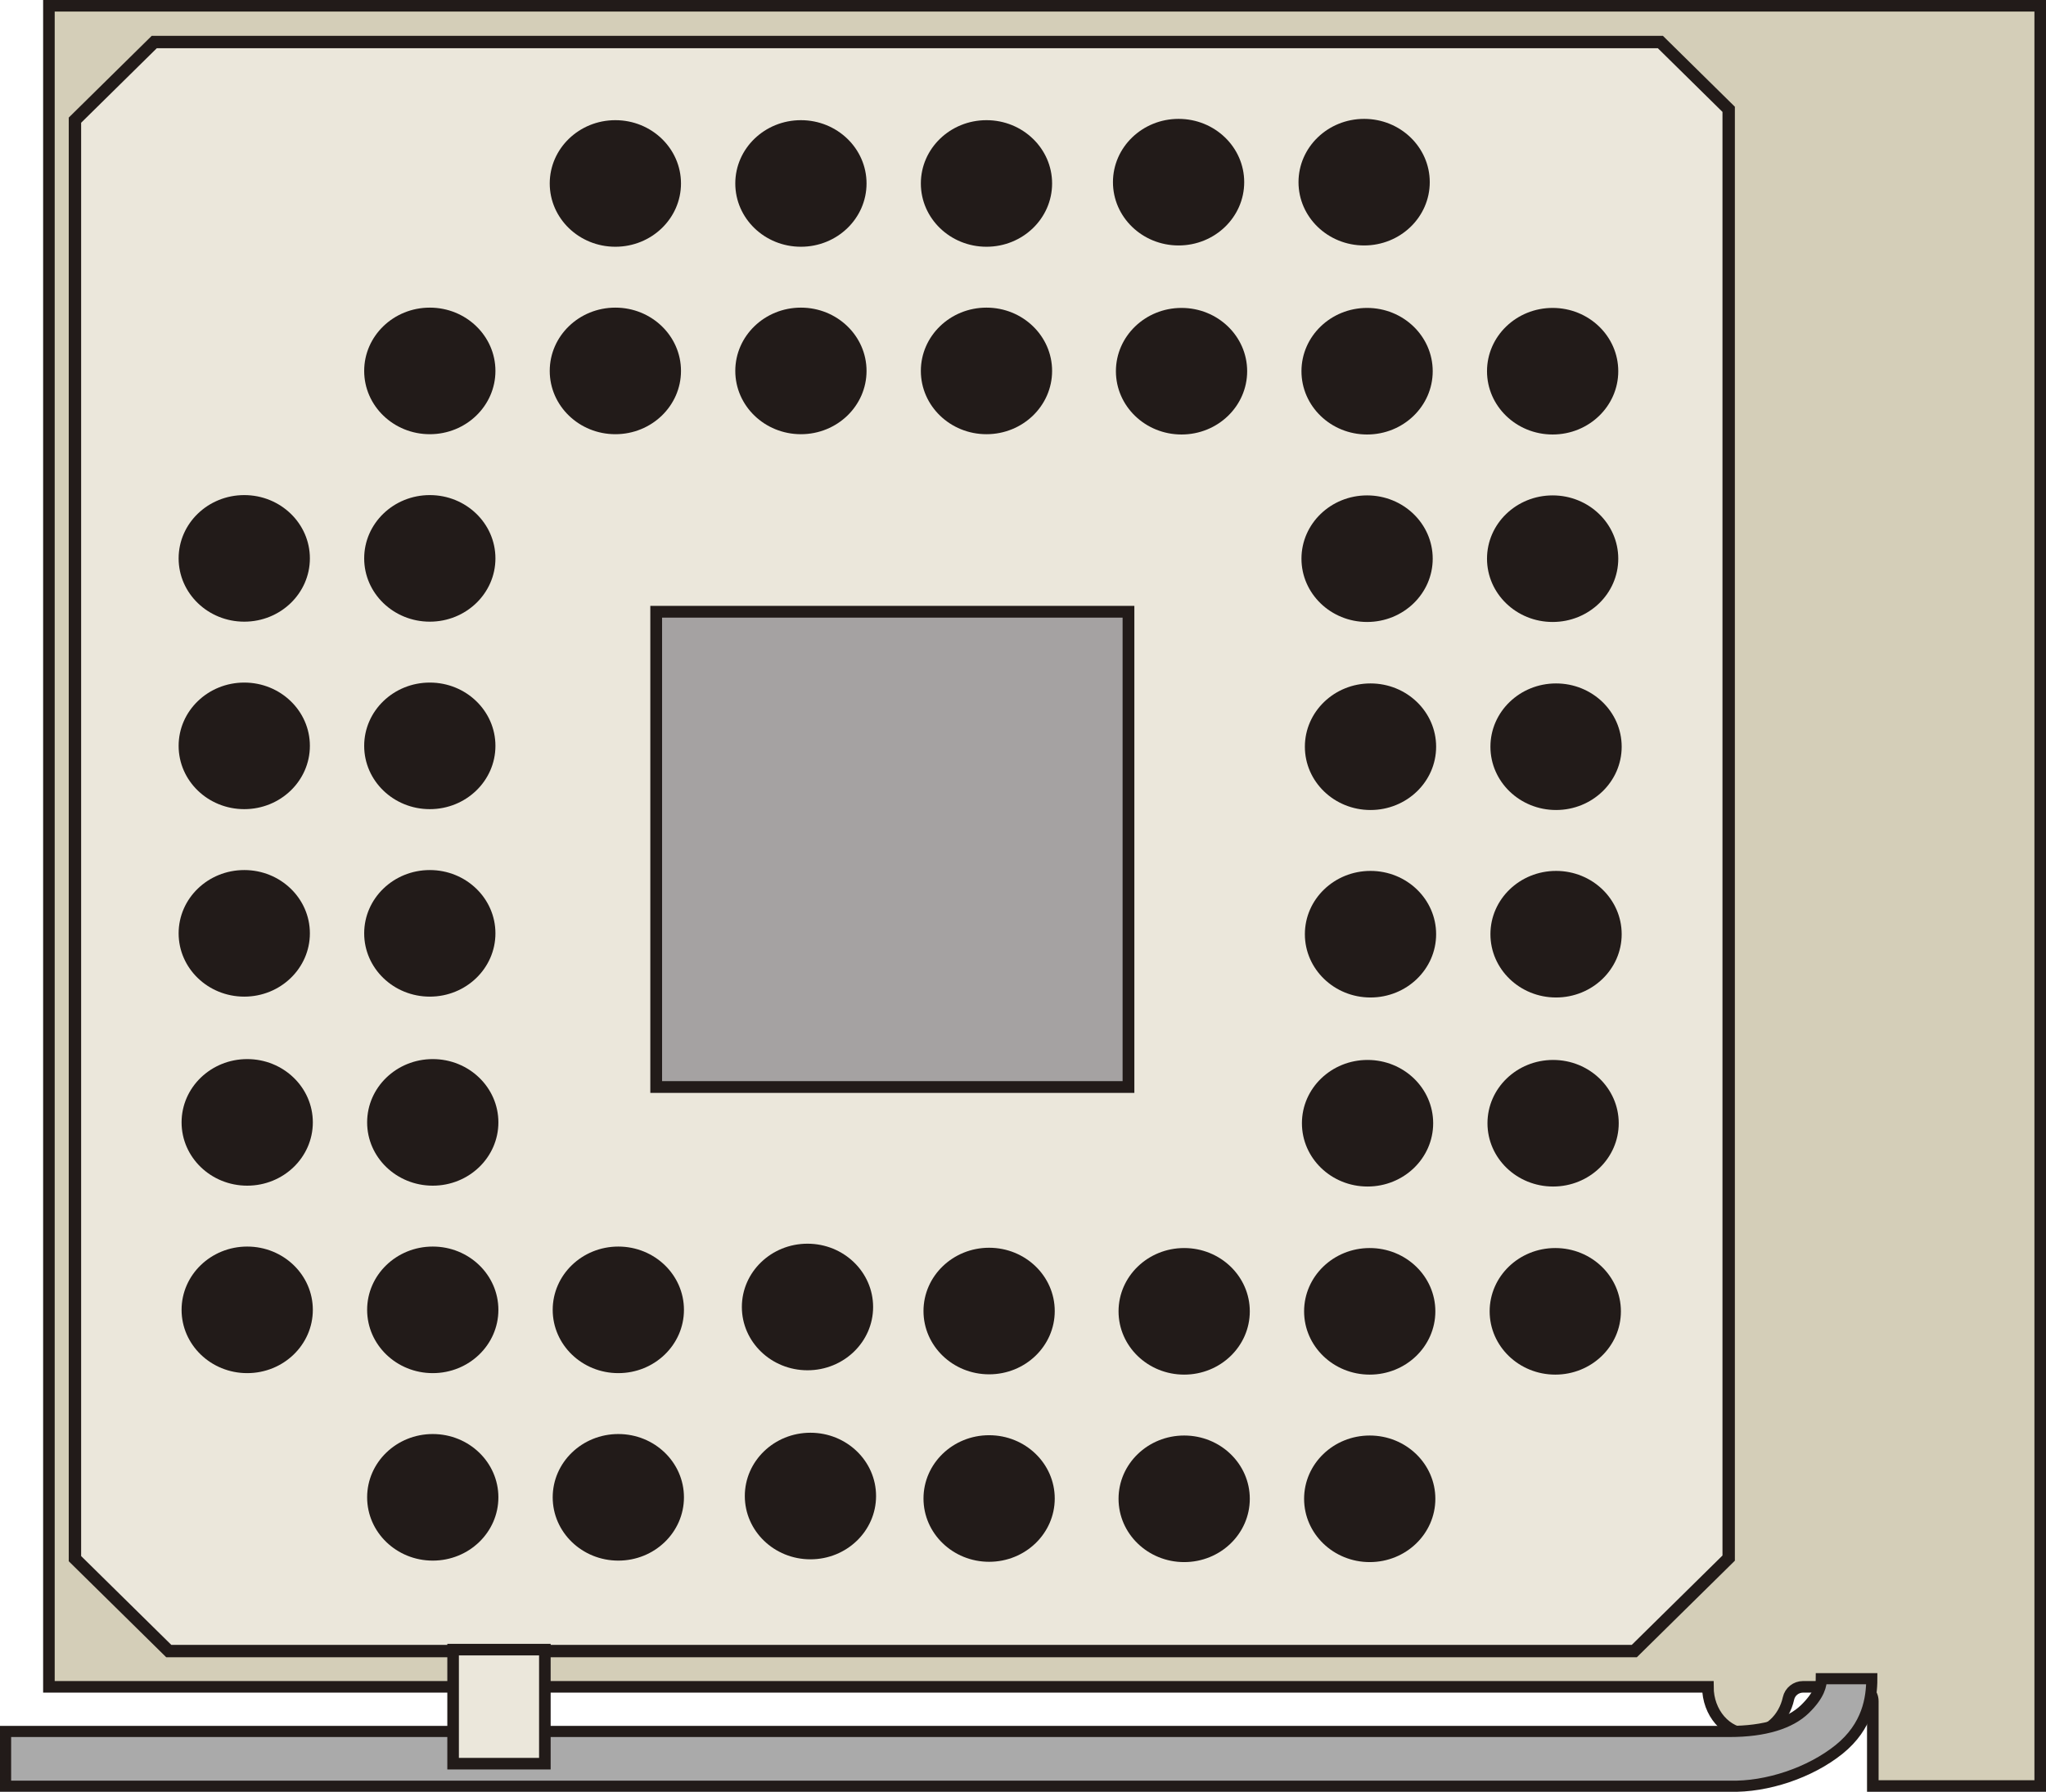 <?xml version="1.0" encoding="UTF-8" standalone="no"?>
<svg
   id="socketam4"
   version="1.1"
   height="154.843"
   width="176.777"
   sodipodi:docname="socket2.svg"
   inkscape:version="1.2 (dc2aedaf03, 2022-05-15)"
   xmlns:inkscape="http://www.inkscape.org/namespaces/inkscape"
   xmlns:sodipodi="http://sodipodi.sourceforge.net/DTD/sodipodi-0.dtd"
   xmlns:xlink="http://www.w3.org/1999/xlink"
   xmlns="http://www.w3.org/2000/svg"
   xmlns:svg="http://www.w3.org/2000/svg"
   xmlns:rdf="http://www.w3.org/1999/02/22-rdf-syntax-ns#"
   xmlns:cc="http://creativecommons.org/ns#"
   xmlns:dc="http://purl.org/dc/elements/1.1/">
  <defs
     id="defs8865" />
  <sodipodi:namedview
     pagecolor="#ffffff"
     bordercolor="#666666"
     borderopacity="1"
     objecttolerance="10"
     gridtolerance="10"
     guidetolerance="10"
     inkscape:pageopacity="0"
     inkscape:pageshadow="2"
     inkscape:window-width="2560"
     inkscape:window-height="1361"
     id="namedview8863"
     showgrid="false"
     inkscape:zoom="5"
     inkscape:cx="42.1"
     inkscape:cy="83.5"
     inkscape:window-x="1911"
     inkscape:window-y="-9"
     inkscape:window-maximized="1"
     inkscape:current-layer="layer4"
     inkscape:showpageshadow="2"
     inkscape:pagecheckerboard="0"
     inkscape:deskcolor="#d1d1d1" />
  <title
     id="title6302">Socket AM4</title>
  <g
     inkscape:groupmode="layer"
     id="layer0"
     inkscape:label="background"
     transform="translate(-18.2,-5)">
    <path
       id="path15813"
       inkscape:connector-curvature="0"
       d="M 20.438,8.079 V 153.347 H 163.776 c 0,2.248 1.583,4.071 3.536,4.071 1.652,0 3.039,-1.304 3.427,-3.067 0.129,-0.589 0.657,-1.004 1.259,-1.004 h 4.796 c 0.68,0 1.231,0.551 1.231,1.232 v 7.337 h 14.464 V 8.079 Z"
       style="display:inline;fill:#d4ceb8;fill-opacity:1;stroke:#221b19;stroke-width:1;stroke-linecap:butt;stroke-linejoin:miter;stroke-miterlimit:10;stroke-dasharray:none;stroke-opacity:1"
       transform="translate(1.988,-2.579)" />
  </g>
  <g
     inkscape:groupmode="layer"
     id="layer3"
     inkscape:label="frame"
     style="display:inline"
     transform="translate(-16.212,-7.579)">
    <rect
       id="rect15785"
       style="fill:none;stroke-width:1"
       width="24.711"
       height="2.428"
       x="22.652"
       y="9.936" />
    <use
       xlink:href="#rect15785"
       x="0"
       y="0"
       transform="translate(1.357,138.981)"
       id="use6327" />
    <path
       id="octagon"
       inkscape:connector-curvature="0"
       d="M 165.572,17.026 159.672,11.213 H 29.538 l -6.851,6.751 V 142.271 l 8.105,7.984 H 157.42 l 8.152,-8.032 z"
       style="fill:#ebe7db;fill-opacity:1;stroke:#221b19;stroke-width:1.07" />
    <path
       id="lever"
       inkscape:connector-curvature="0"
       d="M 165.662,161.935 H 16.693 v -4.732 H 165.662 c 3.017,0 5.227,-0.696 6.497,-1.931 1.27,-1.235 1.419,-2.104 1.419,-2.628 h 4.359 c 0,1.655 -0.334,4.106 -2.83,6.114 -2.496,2.007 -6.231,3.268 -9.444,3.177 z"
       style="fill:#aaaaaa;stroke:#221b19;stroke-width:0.963;stroke-linecap:butt;stroke-linejoin:miter;stroke-miterlimit:10;stroke-dasharray:none;stroke-opacity:1" />
    <rect
       id="rect15799"
       y="150.132"
       x="55.361"
       height="9.856"
       width="7.928"
       style="fill:#ebe7db;fill-opacity:1;stroke:#221b19;stroke-width:1" />
    <rect
       id="innerrectangle"
       style="display:inline;fill:#a5a2a2;fill-opacity:1;stroke:#221b19;stroke-width:1.016"
       width="40.806"
       height="41.07"
       x="72.908"
       y="60.444" />
  </g>
  <g
     inkscape:groupmode="layer"
     id="layer4"
     inkscape:label="pins"
     style="display:inline"
     transform="translate(-16.212,-7.579)">
    <ellipse
       id="use6425-0"
       style="display:inline;fill:#221b19;stroke-width:4.685"
       cy="23.433"
       cx="69.38"
       rx="5.67"
       ry="5.469" />
    <ellipse
       id="use6427-8"
       style="display:inline;fill:#221b19;stroke-width:4.685"
       cy="23.433"
       cx="85.412"
       rx="5.67"
       ry="5.469" />
    <ellipse
       id="use6429-4"
       style="display:inline;fill:#221b19;stroke-width:4.685"
       cy="23.433"
       cx="101.445"
       rx="5.67"
       ry="5.469" />
    <ellipse
       id="use6501-8"
       style="display:inline;fill:#221b19;stroke-width:4.685"
       cy="39.632"
       cx="53.348"
       rx="5.67"
       ry="5.469" />
    <ellipse
       id="use6503-7"
       style="display:inline;fill:#221b19;stroke-width:4.685"
       cy="39.632"
       cx="69.38"
       rx="5.67"
       ry="5.469" />
    <ellipse
       id="use6505-5"
       style="display:inline;fill:#221b19;stroke-width:4.685"
       cy="39.632"
       cx="85.412"
       rx="5.67"
       ry="5.469" />
    <ellipse
       id="use6507-7"
       style="display:inline;fill:#221b19;stroke-width:4.685"
       cy="39.632"
       cx="101.445"
       rx="5.67"
       ry="5.469" />
    <ellipse
       id="use6579-6"
       style="display:inline;fill:#221b19;stroke-width:4.685"
       cy="55.832"
       cx="53.348"
       rx="5.67"
       ry="5.469" />
    <ellipse
       id="use6653-8"
       style="display:inline;fill:#221b19;stroke-width:4.685"
       cy="55.832"
       cx="37.316"
       rx="5.67"
       ry="5.469" />
    <ellipse
       id="use6657-8"
       style="display:inline;fill:#221b19;stroke-width:4.685"
       cy="72.033"
       cx="53.348"
       rx="5.67"
       ry="5.469" />
    <ellipse
       id="use6731-5"
       style="display:inline;fill:#221b19;stroke-width:4.685"
       cy="72.033"
       cx="37.316"
       rx="5.67"
       ry="5.469" />
    <ellipse
       id="use6735-0"
       style="display:inline;fill:#221b19;stroke-width:4.685"
       cy="88.234"
       cx="53.348"
       rx="5.67"
       ry="5.469" />
    <ellipse
       id="use6809-1"
       style="display:inline;fill:#221b19;stroke-width:4.685"
       cy="88.234"
       cx="37.316"
       rx="5.67"
       ry="5.469" />
    <ellipse
       id="use6579-6-6"
       style="display:inline;fill:#221b19;stroke-width:4.685"
       cy="104.57"
       cx="53.603"
       rx="5.67"
       ry="5.469" />
    <ellipse
       id="use6653-8-0"
       style="display:inline;fill:#221b19;stroke-width:4.685"
       cy="104.57"
       cx="37.571"
       rx="5.67"
       ry="5.469" />
    <ellipse
       id="use6657-8-6"
       style="display:inline;fill:#221b19;stroke-width:4.685"
       cy="120.77"
       cx="53.603"
       rx="5.67"
       ry="5.469" />
    <ellipse
       id="use6659-4-7"
       style="display:inline;fill:#221b19;stroke-width:4.685"
       cy="120.77"
       cx="69.636"
       rx="5.67"
       ry="5.469" />
    <ellipse
       id="use6731-5-7"
       style="display:inline;fill:#221b19;stroke-width:4.685"
       cy="120.77"
       cx="37.571"
       rx="5.67"
       ry="5.469" />
    <ellipse
       id="use6735-0-3"
       style="display:inline;fill:#221b19;stroke-width:4.685"
       cy="136.971"
       cx="53.603"
       rx="5.67"
       ry="5.469" />
    <ellipse
       id="use6737-2-4"
       style="display:inline;fill:#221b19;stroke-width:4.685"
       cy="136.971"
       cx="69.636"
       rx="5.67"
       ry="5.469" />
    <ellipse
       id="use6735-0-68"
       style="display:inline;fill:#221b19;stroke-width:4.685"
       cy="23.321"
       cx="134.075"
       rx="5.67"
       ry="5.469" />
    <ellipse
       id="use6809-1-9"
       style="display:inline;fill:#221b19;stroke-width:4.685"
       cy="23.321"
       cx="118.043"
       rx="5.67"
       ry="5.469" />
    <ellipse
       id="use6579-6-6-1"
       style="display:inline;fill:#221b19;stroke-width:4.685"
       cy="39.657"
       cx="134.33"
       rx="5.67"
       ry="5.469" />
    <ellipse
       id="use6581-3-7-15"
       style="display:inline;fill:#221b19;stroke-width:4.685"
       cy="39.657"
       cx="150.362"
       rx="5.67"
       ry="5.469" />
    <ellipse
       id="use6653-8-0-0"
       style="display:inline;fill:#221b19;stroke-width:4.685"
       cy="39.657"
       cx="118.298"
       rx="5.67"
       ry="5.469" />
    <ellipse
       id="use6657-8-6-07"
       style="display:inline;fill:#221b19;stroke-width:4.685"
       cy="55.858"
       cx="134.33"
       rx="5.67"
       ry="5.469" />
    <ellipse
       id="use6659-4-7-6"
       style="display:inline;fill:#221b19;stroke-width:4.685"
       cy="55.858"
       cx="150.362"
       rx="5.67"
       ry="5.469" />
    <ellipse
       id="use6507-7-4"
       style="display:inline;fill:#221b19;stroke-width:4.685"
       cy="120.873"
       cx="101.673"
       rx="5.67"
       ry="5.469" />
    <ellipse
       id="use6585-0-8"
       style="display:inline;fill:#221b19;stroke-width:4.685"
       cy="137.073"
       cx="101.673"
       rx="5.67"
       ry="5.469" />
    <ellipse
       id="use6579-6-6-1-9"
       style="display:inline;fill:#221b19;stroke-width:4.685"
       cy="120.898"
       cx="134.558"
       rx="5.67"
       ry="5.469" />
    <ellipse
       id="use6581-3-7-15-7"
       style="display:inline;fill:#221b19;stroke-width:4.685"
       cy="120.898"
       cx="150.59"
       rx="5.67"
       ry="5.469" />
    <ellipse
       id="use6653-8-0-0-6"
       style="display:inline;fill:#221b19;stroke-width:4.685"
       cy="120.898"
       cx="118.526"
       rx="5.67"
       ry="5.469" />
    <ellipse
       id="use6657-8-6-07-3"
       style="display:inline;fill:#221b19;stroke-width:4.685"
       cy="137.099"
       cx="134.558"
       rx="5.67"
       ry="5.469" />
    <ellipse
       id="use6731-5-7-4-4"
       style="display:inline;fill:#221b19;stroke-width:4.685"
       cy="137.099"
       cx="118.526"
       rx="5.67"
       ry="5.469" />
    <ellipse
       id="use6739-9-9"
       style="display:inline;fill:#221b19;stroke-width:4.685"
       cy="120.523"
       cx="85.98"
       rx="5.67"
       ry="5.469" />
    <ellipse
       id="use6583-4-2-6"
       style="display:inline;fill:#221b19;stroke-width:4.685"
       cy="136.859"
       cx="86.235"
       rx="5.67"
       ry="5.469" />
    <ellipse
       id="use6659-4-6"
       style="display:inline;fill:#221b19;stroke-width:4.685"
       cy="72.107"
       cx="-150.657"
       transform="scale(-1,1)"
       rx="5.67"
       ry="5.469" />
    <ellipse
       id="use6661-3-1"
       style="display:inline;fill:#221b19;stroke-width:4.685"
       cy="72.107"
       cx="-134.625"
       transform="scale(-1,1)"
       rx="5.67"
       ry="5.469" />
    <ellipse
       id="use6737-2-9"
       style="display:inline;fill:#221b19;stroke-width:4.685"
       cy="88.308"
       cx="-150.657"
       transform="scale(-1,1)"
       rx="5.67"
       ry="5.469" />
    <ellipse
       id="use6739-9-7"
       style="display:inline;fill:#221b19;stroke-width:4.685"
       cy="88.308"
       cx="-134.625"
       transform="scale(-1,1)"
       rx="5.67"
       ry="5.469" />
    <ellipse
       id="use6581-3-7-2"
       style="display:inline;fill:#221b19;stroke-width:4.685"
       cy="104.644"
       cx="-150.402"
       transform="scale(-1,1)"
       rx="5.67"
       ry="5.469" />
    <ellipse
       id="use6583-4-2-5"
       style="display:inline;fill:#221b19;stroke-width:4.685"
       cy="104.644"
       cx="-134.37"
       transform="scale(-1,1)"
       rx="5.67"
       ry="5.469" />
  </g>
</svg>
